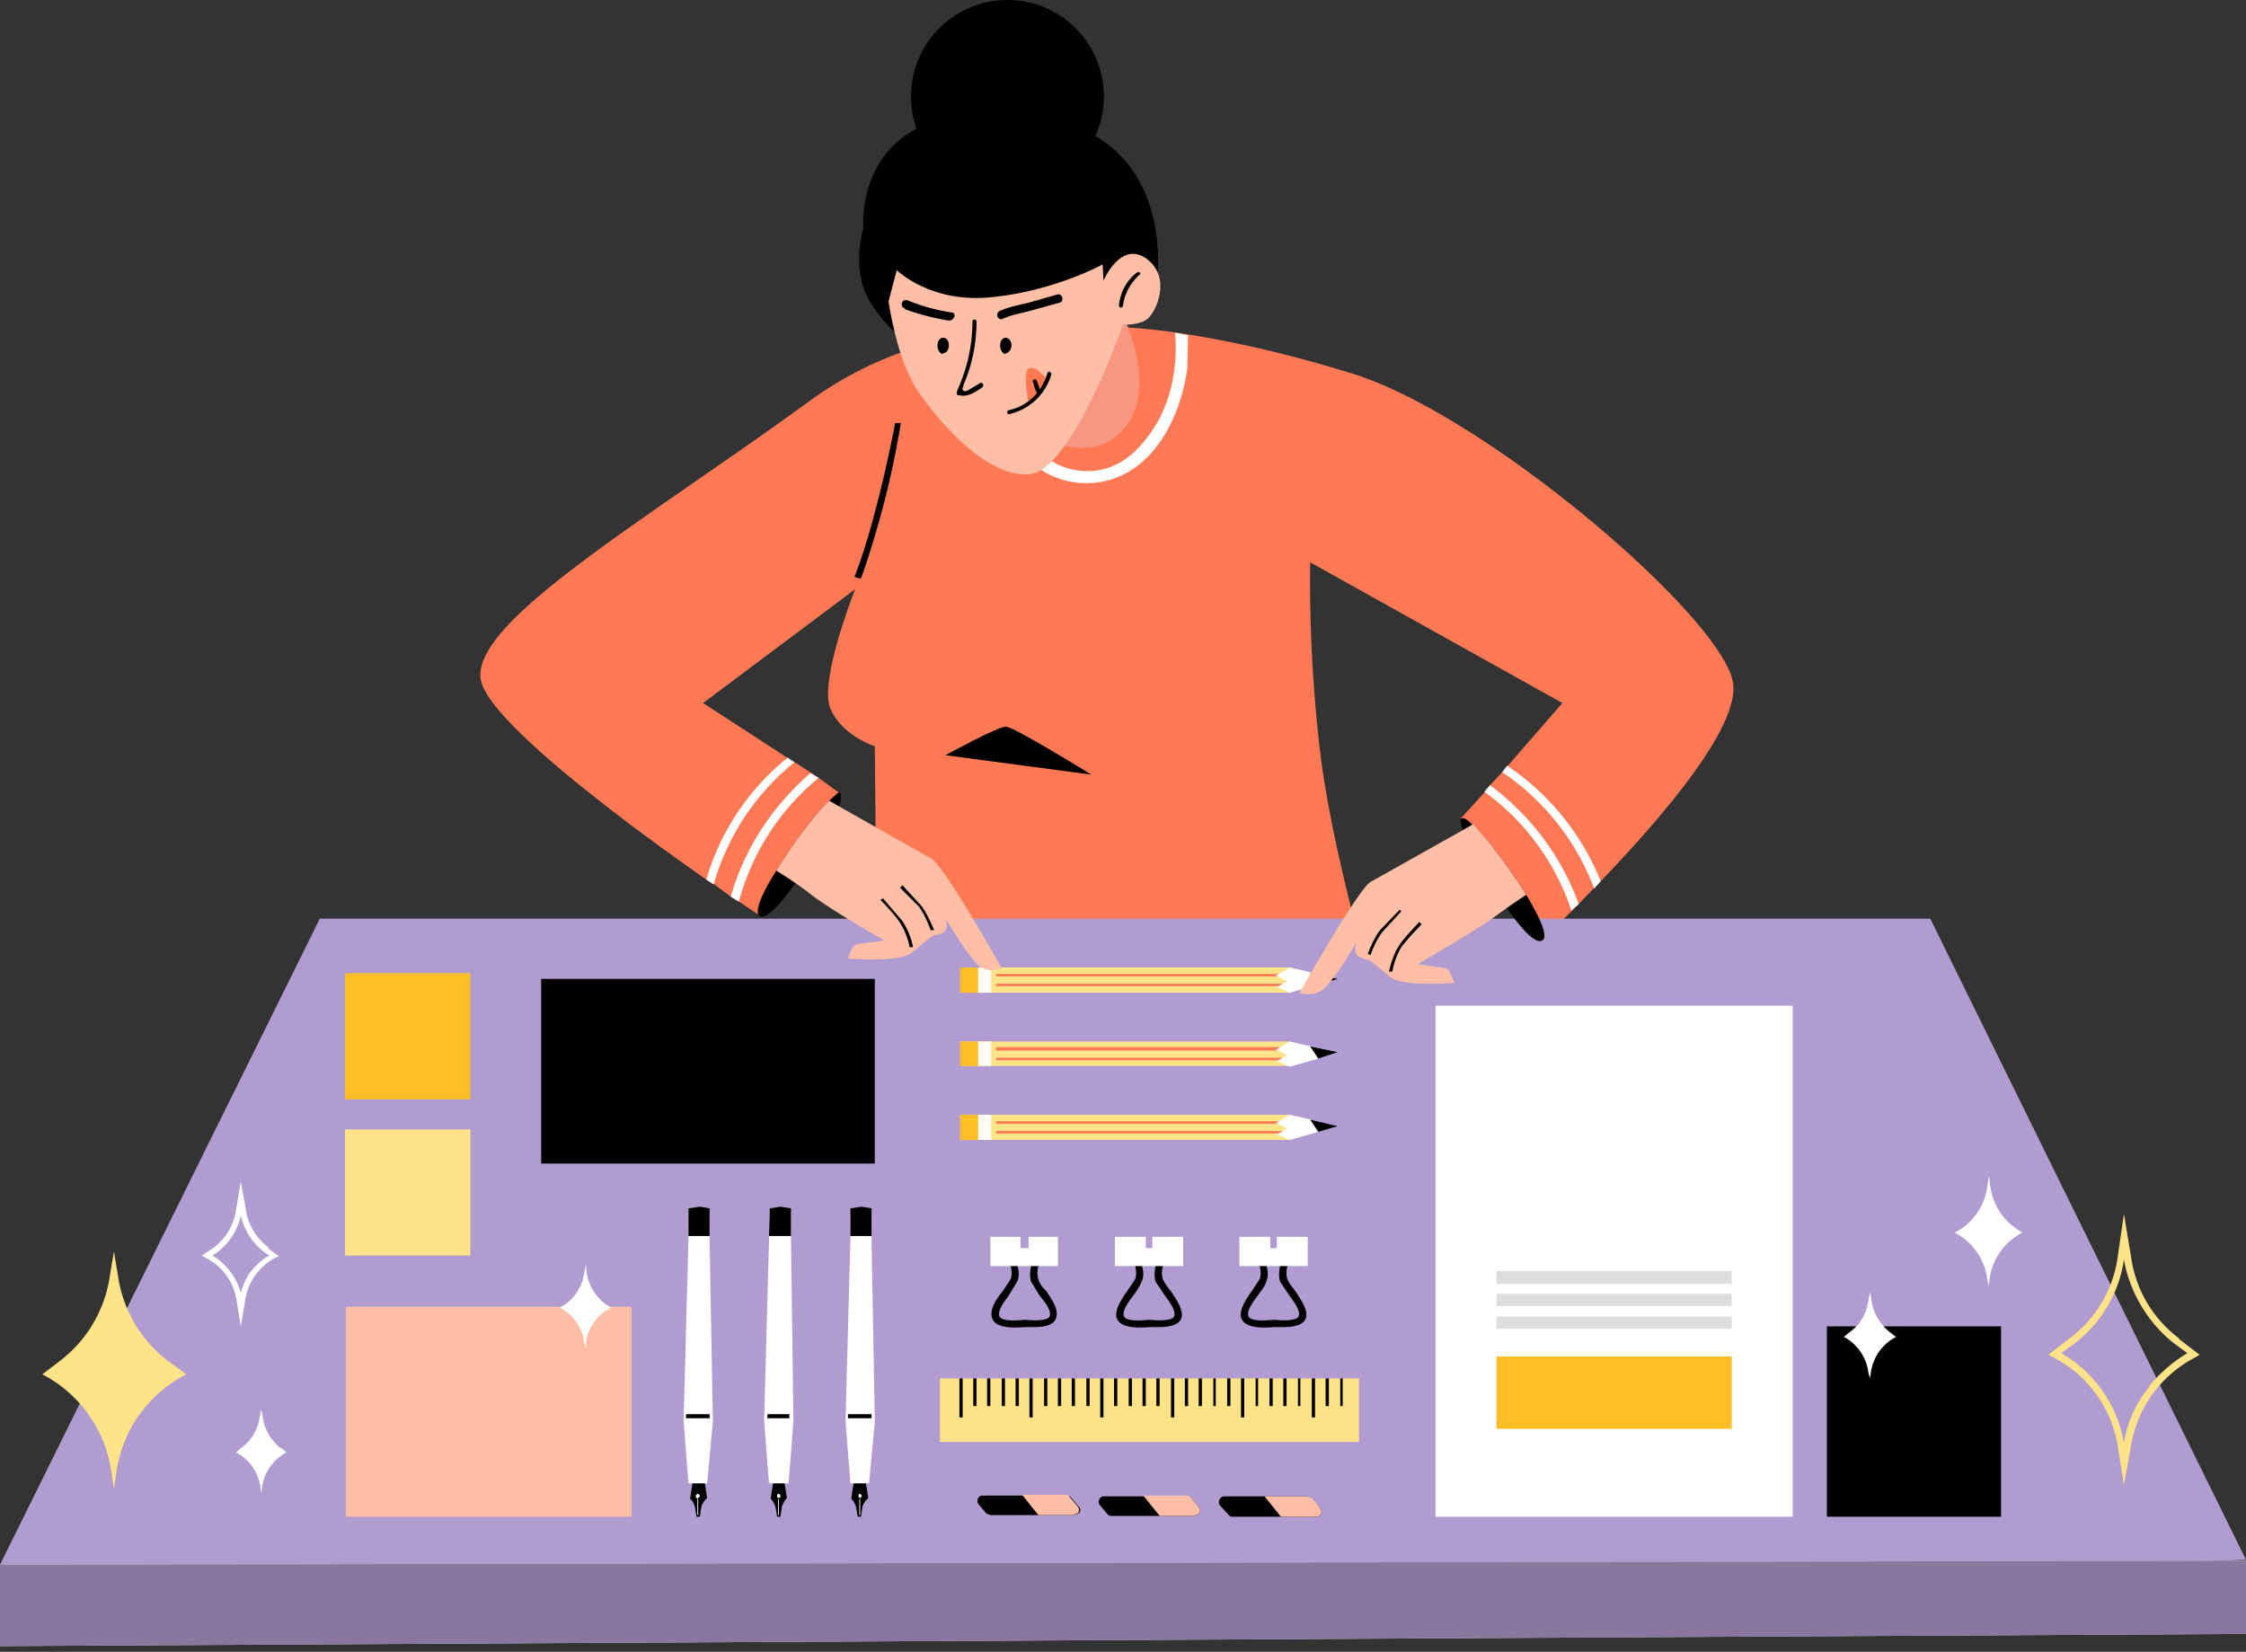 <svg xmlns="http://www.w3.org/2000/svg" width="276" height="203" fill="none"><rect width="100%" height="100%" fill="#333333" stroke="none"/><path fill="#FF7955" d="M196.7 108.3a186.4 186.4 0 0 0-2.7 2.8l-.9.9-.9.9-2.5 2.4h-.1l-1.7-2.4-1.5-2.2-6.1-9-.8-1v-.1l3-3.3.6-.8 1.5-1.6.7-.8 6.7-7.7-31-17.3s-.3 11.6 1.4 24.7c.9 6.4 2.4 12.8 3.6 17.7l.4 1.3a165.4 165.4 0 0 0 2.1 7.3h-5.3l-1.8-.1h-4.6l-22.4-.3-12.6-.2H118l-10.2-.1v-6.5l-.2-11.3-.1-9.9s-3.9-1.2-5.4-4.5c-1.6-3.3 3-14.8 3-14.8l-18.7 14 10.3 6.7 1 .6 2 1.3.9.6 2.6 1.9-.3.2-.7.9-5.9 9-3.1 4.8-2.4-1.6-1-.6-2-1.5-1-.6c-9.6-6.7-26.7-19.4-27.7-24.5-1.4-7.1 20.2-19.6 40.5-34.4a45 45 0 0 1 16.7-7.5h.1l3-.7h.6c5-1 10.3-1.1 15.3-1l.4.1a81 81 0 0 1 10.3 1c7.5 1.2 14.3 3 19.8 4.7 16.3 4.8 45.2 29.5 47.1 37.8 1.3 5.4-8.9 17.1-16.2 24.7Z"/><path fill="#000" d="m105.7 71.1-.7-.2s1.3-3.2 2.6-8.3C109 57.4 110 52 110 52h.7c0 .1-.9 5.6-2.3 10.7-1.4 5.2-2.6 8.4-2.6 8.4ZM116.2 92.8s6.4-3.5 7.4-3.5 10.5 5.9 10.5 5.9l-18-2.4Z"/><path fill="#fff" d="M100.6 95.6a29.5 29.5 0 0 0-9.8 15.2l-1-.6c1.7-6 5.2-11.2 9.8-15.2l1 .6ZM97.6 93.7c-4.7 3.8-8.2 9-9.9 15l-.9-.6c1.7-5.9 5.2-11.1 10-15l.8.6ZM194 111.1l-.9.8c-1.9-5.8-5.7-11-10.7-14.6l.7-.8c5 3.7 8.8 8.8 10.9 14.6ZM196.7 108.3l-.8.9a29.9 29.9 0 0 0-11.3-14.3l.6-.8a31 31 0 0 1 11.5 14.2ZM145.9 45.3c-.7 5-3.1 10.6-7.8 13a10.3 10.3 0 0 1-12.4-2.5c-.6-.8.5-2 1.1-1.2.7.9 1.5 1.6 2.5 2.1 1.3.8 2.8 1.2 4.4 1.2 2.9 0 5.3-1.6 7-3.8 3-3.6 4.1-8.5 3.7-13.2l1.6.3-.1 4.1Z"/><path fill="#B19CD1" d="m145.8 195.7 130.2-4-38.8-78.8H39.3L0 192.3l130.7 3.4v.3l7.6-.2 7.5.2v-.3Z"/><path fill="#DDD" d="M0 192.3v10l276-1.5v-9l-276 .5Z"/><path fill="#88789F" d="M0 192.3v10l276-1.5v-9l-276 .5Z"/><path fill="#FFE388" d="M158.5 118.9H118v3.1h40.5V119Z"/><path fill="#FF7955" d="M158 119.7h-35.6v.3h35.7v-.3ZM158 120.9h-35.6v.3h35.7v-.3Z"/><path fill="#FCBE24" d="M121.6 118.9H118v3.1h3.6V119Z"/><path fill="#fff" d="m164.4 120.3-2.4.7-3.5 1-1.6-.7 1.3-.7-1.4-.7 1.7-1 2.6.6 3.3.8Z"/><path fill="#000" d="m164.4 120.3-2.4.7-1-1.5 3.4.8Z"/><path fill="#fff" d="M121.8 118.9h-1.6v3.1h1.6V119Z"/><path fill="#FFE388" d="M158.5 128H118v3h40.5v-3Z"/><path fill="#FF7955" d="M158 128.7h-35.6v.4h35.7v-.4ZM158 130h-35.6v.3h35.7v-.4Z"/><path fill="#FCBE24" d="M121.6 128H118v3h3.6v-3Z"/><path fill="#fff" d="m164.4 129.3-2.4.8-3.5 1-1.6-.7 1.3-.7-1.4-.7 1.7-1 2.6.6 3.3.7Z"/><path fill="#000" d="m164.4 129.3-2.4.8-1-1.5 3.4.7Z"/><path fill="#fff" d="M121.8 128h-1.6v3h1.6v-3Z"/><path fill="#FFE388" d="M158.5 137H118v3.1h40.5V137Z"/><path fill="#FF7955" d="M158 137.8h-35.6v.3h35.7v-.3ZM158 139h-35.6v.3h35.7v-.3Z"/><path fill="#FCBE24" d="M121.6 137H118v3.1h3.6V137Z"/><path fill="#fff" d="m164.4 138.4-2.4.7-3.5 1-1.6-.7 1.3-.7-1.4-.7 1.7-1 2.6.6 3.3.8Z"/><path fill="#000" d="m164.4 138.4-2.4.7-1-1.5 3.4.8Z"/><path fill="#fff" d="M121.8 137h-1.6v3.1h1.6V137Z"/><path fill="#000" d="M132 186.2h-10.3l-.5-.2-1-1.2a.7.7 0 0 1 .4-1H131l.5.1 1 1.2c.5.4.2 1-.4 1Z"/><path fill="#FFBFA6" d="M132 186.2h-4.4l-2-2.5h5.3c.2 0 .3 0 .5.2l1 1.2c.4.4.2 1-.4 1Z"/><path fill="#000" d="M146.9 186.3h-10.3c-.2 0-.3 0-.5-.2l-1-1.2a.7.7 0 0 1 .4-1h10.3l.5.1 1 1.2c.4.4.1 1-.4 1Z"/><path fill="#FFBFA6" d="M146.9 186.3h-4.4l-2-2.5h5.3c.2 0 .3 0 .5.2l1 1.2c.4.4.1 1-.4 1Z"/><path fill="#000" d="M161.8 186.4h-10.3c-.2 0-.3 0-.5-.2l-1-1.1a.7.7 0 0 1 .4-1.2h10.3l.4.2 1.1 1.2c.4.4.1 1.1-.4 1.1Z"/><path fill="#FFBFA6" d="M161.8 186.4h-4.4l-2-2.5h5.3l.5.2 1 1.2c.4.4.1 1.1-.4 1.1Z"/><path fill="#FFE388" d="M166.9 169.4h-51.4v7.8H167v-7.8Z"/><path fill="#000" d="M118.3 169.4h-.4v4.8h.4v-4.8ZM120 169.4h-.4v3.4h.4v-3.4ZM121.7 169.4h-.4v3.4h.4v-3.4ZM123.5 169.4h-.4v3.4h.4v-3.4ZM125.2 169.4h-.4v3.4h.4v-3.4ZM127 169.4h-.5v4.8h.4v-4.8ZM128.7 169.4h-.4v3.4h.4v-3.4ZM130.4 169.4h-.4v3.4h.4v-3.4ZM132.1 169.4h-.4v3.4h.4v-3.4ZM133.9 169.4h-.4v3.4h.4v-3.4ZM135.6 169.4h-.4v4.8h.4v-4.8ZM137.3 169.4h-.4v3.4h.4v-3.4ZM139 169.4h-.3v3.4h.4v-3.4ZM140.8 169.4h-.4v3.4h.4v-3.4ZM142.5 169.4h-.4v3.4h.4v-3.4ZM144.3 169.4h-.4v4.8h.4v-4.8ZM146 169.4h-.4v3.4h.4v-3.4ZM147.7 169.4h-.4v3.4h.4v-3.4ZM149.4 169.4h-.3v3.4h.3v-3.4ZM151.2 169.4h-.4v3.4h.4v-3.4ZM153 169.4h-.5v4.8h.4v-4.8ZM154.6 169.4h-.3v3.4h.3v-3.4ZM156.4 169.4h-.4v3.4h.4v-3.4ZM158.1 169.4h-.4v3.4h.4v-3.4ZM159.8 169.4h-.3v3.4h.3v-3.4ZM161.6 169.4h-.4v4.8h.4v-4.8ZM163.3 169.4h-.4v3.4h.4v-3.4ZM165 169.4h-.3v3.4h.3v-3.4ZM128.6 158.7c-.5-.5-.9-1-1-1.5-.2-.6-.1-1.2 0-1.6l.4-1 .6-.8-2.7.4-2.7-.4.5.8.5 1c.1.4.2 1 0 1.6l-1 1.5c-.8 1-1.6 2.2-1.3 3.2.2 1 1.6 1.4 4 1.2h1.1c1.7 0 2.6-.4 2.8-1.2.3-1-.5-2.1-1.2-3.2Zm.4 3c0 .4-1 .7-3 .5h-.1c-2 .2-3 0-3.1-.5-.2-.6.5-1.6 1.1-2.4l1.1-1.8c.3-.7.2-1.4 0-2a5 5 0 0 0-.2-.6l1 .2 1.1-.2-.2.7c-.1.5-.2 1.2 0 1.9l1.1 1.8c.7.8 1.4 1.8 1.2 2.4Z"/><path fill="#fff" d="M130 152.1v3.5h-8.3V152h3.7v1.4h1V152h3.7Z"/><path fill="#000" d="M143.9 158.7c-.4-.5-.8-1-1-1.5-.2-.6-.1-1.2 0-1.6l.5-1 .5-.8-2.7.4-2.7-.4.5.8.5 1c.1.4.2 1 0 1.6l-1 1.5c-.7 1-1.5 2.2-1.3 3.2.3 1 1.6 1.4 4 1.2h1.2c1.6 0 2.6-.4 2.8-1.2.2-1-.6-2.1-1.3-3.2Zm.4 3c0 .4-1 .7-3 .5h-.1c-2 .2-3 0-3.1-.5-.2-.6.5-1.6 1.1-2.4a8 8 0 0 0 1.1-1.8c.3-.7.2-1.4 0-2a5 5 0 0 0-.1-.6l1 .2 1-.2-.2.7c-.1.5-.2 1.2 0 1.9l1.2 1.8c.6.8 1.3 1.8 1.1 2.4Z"/><path fill="#fff" d="M145.4 152.1v3.5H137V152h3.8v1.4h.8V152h3.8Z"/><path fill="#000" d="M159.2 158.7c-.4-.5-.8-1-1-1.5-.2-.6-.1-1.2 0-1.6l.5-1 .5-.8-2.7.4-2.7-.4.5.8.5 1c.1.4.2 1 0 1.6l-1 1.5c-.7 1-1.5 2.2-1.3 3.2.3 1 1.6 1.4 4 1.2h1.2c1.6 0 2.6-.4 2.8-1.2.2-1-.6-2.1-1.3-3.2Zm.4 3c0 .4-1 .7-3 .5h-.1c-2 .2-3 0-3.1-.5-.2-.6.5-1.6 1.1-2.4.5-.7 1-1.3 1.1-1.8.3-.7.2-1.4 0-2a5 5 0 0 0-.1-.6l1 .2 1-.2-.2.7c-.1.5-.2 1.2 0 1.9l1.2 1.8c.6.8 1.3 1.8 1.1 2.4Z"/><path fill="#fff" d="M160.7 152.1v3.5h-8.4V152h3.8v1.4h.8V152h3.8Z"/><path fill="#FFBFA6" d="M77.6 160.6H42.5v25.8h35.1v-25.8Z"/><path fill="#FFE388" d="M58 138.8H42.4v15.5h15.4v-15.5Z"/><path fill="#FCBE24" d="M58 119.6H42.4v15.5h15.4v-15.5Z"/><path fill="#000" d="M107.5 120.3h-41V143h41v-22.7Z"/><path fill="#fff" d="M220.3 123.6h-43.9v62.8h43.9v-62.8Z"/><path fill="#000" d="M245.9 163h-21.4v23.4h21.4v-23.3ZM86.4 181.6h-1.2l-.4 2.6s.4.3.6 1l.2 1.2H86l.2-1.3c.2-.6.7-1 .7-1l-.4-2.5Z"/><path fill="#fff" d="m86 183.9-.2.2a.2.2 0 0 1-.3-.2c0-.2.1-.3.3-.3 0 0 .2.1.2.3ZM85.7 184.3v1.9h.1v-2h-.1ZM87.6 174.7l-.7 7.6h-2.3l-.6-7.7.6-22.2V149l1.4-.2 1.2.2v3.4l.4 22.3Z"/><path fill="#000" d="M84.3 173.8v.5h2.9v-.5h-2.9ZM87.3 151.9h-2.7v-3.4l1.4-.2 1.2.2v3.4ZM96.3 181.6h-1.2l-.4 2.6s.4.3.6 1l.2 1.2h.4l.2-1.3c.2-.6.6-1 .6-1l-.4-2.5Z"/><path fill="#fff" d="m96 183.9-.3.2a.2.2 0 0 1-.2-.2c0-.2 0-.3.2-.3.1 0 .2.1.2.3ZM95.6 184.3v1.9h.1v-2ZM97.5 174.7l-.6 7.6h-2.4l-.6-7.7.6-22.2.1-3.4 1.3-.2 1.3.2v3.4l.3 22.3Z"/><path fill="#000" d="M94.3 173.8v.5H97v-.5h-2.8ZM97.2 151.9h-2.7l.1-3.4 1.3-.2 1.3.2v3.4ZM106.3 181.6H105l-.4 2.6s.4.3.6 1l.2 1.2H105.8l.2-1.3c.2-.6.7-1 .7-1l-.4-2.5Z"/><path fill="#fff" d="m105.9 183.9-.2.2a.2.2 0 0 1-.2-.2c0-.2 0-.3.2-.3 0 0 .2.1.2.3ZM105.6 184.3v1.9h.1v-2ZM107.5 174.7l-.7 7.6h-2.3l-.6-7.7.6-22.2V149l1.4-.2 1.2.2v3.4l.4 22.3Z"/><path fill="#000" d="M104.2 173.8v.5h2.9v-.5h-2.9ZM107.2 151.9h-2.7v-3.4l1.4-.2 1.2.2v3.4Z"/><path fill="#FCBE24" d="M212.8 166.7h-28.9v8.9h28.9v-8.9Z"/><path fill="#DDD" d="M212.8 161.8h-28.9v1.5h28.9v-1.5ZM212.8 159h-28.9v1.5h28.9V159ZM212.8 156.2h-28.9v1.6h28.9v-1.6Z"/><path fill="#000" d="m138.4 35.4 1.4 1.4c.2.3.6 0 .4-.2l-1.4-1.6c-.2-.3-.6.1-.3.4Z"/><path fill="#F99680" d="M127.8 53.7s7.2 4 10.9-1.8c3.7-5.7-1.6-15-1.6-15l-9.3 16.8Z"/><path fill="#000" d="M110.8 41.6S107 38.5 106 35c-1-3.5.1-7 .1-7s-1.5-16 19.2-14C146 15.7 142 36 142 36l-9.2 6-22.1-.4Z"/><path fill="#000" d="M123.8 23.7a11.8 11.8 0 1 0 0-23.7 11.8 11.8 0 0 0 0 23.7Z"/><path fill="#FFBFA6" d="m109.2 37 1-3.8s4.2 4.2 11.9 3.3c7.6-.8 13.4-4 13.4-4l.1 2s2.1-5 5.3-2.7c3.1 2.3 1.2 6.5.1 7.4-1 .8-3 .7-3 .7s-6.2 18-11.6 18.4c-5.4.3-11.3-6.8-13.7-10.4-2.5-3.7-3.5-10.8-3.5-10.8Z"/><path fill="#000" d="M119.5 39.5c0 2.8-.6 5.6-1.7 8.1-.2.5-.5 1 .2 1 1 .2 2-.5 2.7-1 .3-.3 0-.7-.3-.5l-1.5.9c-.2 0-.3.2-.5 0-.3-.2 0-.4 0-.7a19.6 19.6 0 0 0 1.6-7.8c0-.3-.5-.3-.5 0ZM111.2 38a30 30 0 0 0 5.4 1.4c.7 0 1-1 .3-1-1.9-.3-3.7-.8-5.4-1.5-.7-.2-1 .8-.3 1ZM123.2 39.2c1-.5 2.3-.7 3.4-1l3.6-1c.6-.1.4-1.2-.3-1l-3.5 1c-1.2.3-2.4.5-3.5 1-.6.2-.4 1.2.3 1ZM139.7 33.5c-1.3 1-2 2.4-2.2 4 0 .4.5.4.5 0 .2-1.4.9-2.7 2-3.7.3-.2 0-.5-.3-.3ZM115.9 43.4c.4 0 .7-.4.7-1 0-.5-.3-.9-.7-.9-.4 0-.7.4-.7 1 0 .5.3 1 .7 1ZM123.6 43.4c.3 0 .7-.4.7-1 0-.5-.4-.9-.7-.9-.4 0-.7.4-.7 1 0 .5.3 1 .7 1Z"/><path fill="#FF7955" d="M126.4 49.5s-.8-3.6 0-4.2c.9-.5 2.2 1.3 2.2 1.3l-.9 1.8-1.3 1.1Z"/><path fill="#000" d="M128.7 45.9c-.7 2.3-2.4 4-4.7 4.5-.4.1-.2.6 0 .5a7 7 0 0 0 5.2-4.9c0-.3-.4-.5-.5-.1Z"/><path fill="#000" d="M127 47c0 .4.2.8.4 1.3.1.3.7.2.5-.2l-.5-1.3c0-.3-.6-.2-.5.1ZM103 99c-.7 2.2-3 6.4-5.3 9.6-2 2.8-3.9 4.8-4.5 3.8-.4-.7.6-2.9 2.2-5.4 2-3.3 4.8-7 6.5-8.6.7-.6 1.1-1.1 1.3-1 .2.2.2.9-.1 1.7Z"/><path fill="#FFBFA6" d="M123.1 119s-1.2.6-2.5-.1-4.3-5.9-4.4-6c0 0 .5 1.4-.4 1.8l-1.2.3-2.6 2.1c-1.4 1.2-7.8.7-7.8.7s.5-1.6 1-1.7a43 43 0 0 1 3.5-.5s-7-4-9.2-5.8a48.5 48.5 0 0 0-4.1-2.8c2-3.3 4.8-7 6.5-8.6l1.2.7 11.3 6.4c1.6.8 8.7 13.5 8.7 13.5Z"/><path fill="#000" d="M111.8 116.5a9 9 0 0 0-1.2-3.1c-.8-1.2-2.4-2.8-2.4-2.8l.3-.2 2.4 2.8a9.2 9.2 0 0 1 1.3 3.2h-.4ZM114.4 114.4s-.7-2-1.5-3l-2.3-2.3.3-.3 2.3 2.5c.8 1 1.5 2.9 1.6 3h-.4ZM189.7 115.4c-.7 1-2.6-1-4.6-3.9a51 51 0 0 1-5.3-9.5c-.3-.7-.4-1.3-.2-1.4.2-.2.7.1 1.4.8 1.7 1.6 4.5 5.3 6.5 8.5 1.6 2.6 2.6 4.8 2.2 5.5Z"/><path fill="#FFBFA6" d="M187.5 110a78.5 78.5 0 0 0-4 2.8c-2.4 1.7-9.3 5.7-9.3 5.7l3.5.5c.5.2 1 1.8 1 1.8s-6.4.5-7.8-.7l-2.6-2.1s-.4 0-1.2-.4c-.9-.3-.4-1.7-.4-1.8-.1.2-3.1 5.3-4.4 6-1.3.7-2.6.2-2.6.2s7.2-12.7 8.7-13.6l11.4-6.4 1.2-.7c1.7 1.7 4.5 5.4 6.5 8.6Z"/><path fill="#000" d="M171 119.4h-.3c0-.1.4-2 1.3-3.3.8-1.2 2.4-2.7 2.4-2.8l.3.3s-1.6 1.6-2.5 2.8a9 9 0 0 0-1.1 3ZM168.4 117.4l-.3-.2s.7-2 1.6-3l2.3-2.4.2.2-2.2 2.4c-.9 1-1.6 3-1.6 3Z"/><path fill="#FFE388" d="M267.8 164.5a15 15 0 0 1-5.9-9.9l-.9-5.4-.8 5.5a15 15 0 0 1-5.9 9.8l-2.6 2 .6.3a15 15 0 0 1 8 11.3l.7 4.4.8-4.4a15 15 0 0 1 8-11.3l.5-.3-2.6-2Zm-3.5 5.6-.6.9c-1.4 1.8-2.3 4-2.7 6.3a15.9 15.9 0 0 0-7.7-11l1.5-1.1a15.8 15.8 0 0 0 6.2-10.4v-.4.4c.7 4 3 7.9 6.3 10.4l1.5 1.1c-1.7 1-3.2 2.3-4.5 3.8ZM20.7 167.3a16 16 0 0 1-6.2-10.5l-.5-3-.5 3a16 16 0 0 1-6.2 10.5l-2.1 1.6a16 16 0 0 1 8.5 12.1l.3 2 .3-2a16 16 0 0 1 8.6-12.1l-2.2-1.6Z"/><path fill="#fff" d="M247.5 150.8a7.4 7.4 0 0 1-2.9-4.9l-.2-1.4-.2 1.4c-.3 2-1.3 3.7-3 5l-1 .6a7.4 7.4 0 0 1 4 5.7l.2.9.1-1a7.5 7.5 0 0 1 4-5.6l-1-.7ZM232.2 163.7c-1.2-1-2-2.3-2.2-3.8l-.2-1.1-.2 1c-.2 1.6-1 3-2.3 3.9l-.7.6a5.8 5.8 0 0 1 3 4.4l.2.7.1-.7a5.8 5.8 0 0 1 3.1-4.4l-.8-.6ZM33 153.3a7 7 0 0 1-2.8-4.7l-.6-3.4-.6 3.5a7 7 0 0 1-2.7 4.6l-1.5 1 .5.3a7 7 0 0 1 3.8 5.4l.5 3 .5-3a7.1 7.1 0 0 1 3.7-5.4l.5-.2-1.4-1Zm-2.3 3.1c-.5.8-.9 1.6-1.1 2.5a7.8 7.8 0 0 0-3.5-4.6l.6-.4a7.8 7.8 0 0 0 2.9-4.5 7.8 7.8 0 0 0 2.9 4.5l.6.4c-1 .5-1.7 1.3-2.4 2.1ZM34.5 178c-1.2-1-2-2.3-2.2-3.8l-.2-1-.2 1c-.2 1.5-1 2.8-2.2 3.7l-.7.6a5.6 5.6 0 0 1 3 4.3l.1.7.1-.7a5.7 5.7 0 0 1 3-4.3l-.7-.6ZM74.3 160.2c-1.2-1-2-2.3-2.2-3.8l-.1-1-.2 1c-.2 1.5-1 2.9-2.2 3.8l-.8.5a5.6 5.6 0 0 1 3 4.3l.2.7v-.7a5.7 5.7 0 0 1 3.1-4.3l-.8-.5Z"/></svg>
